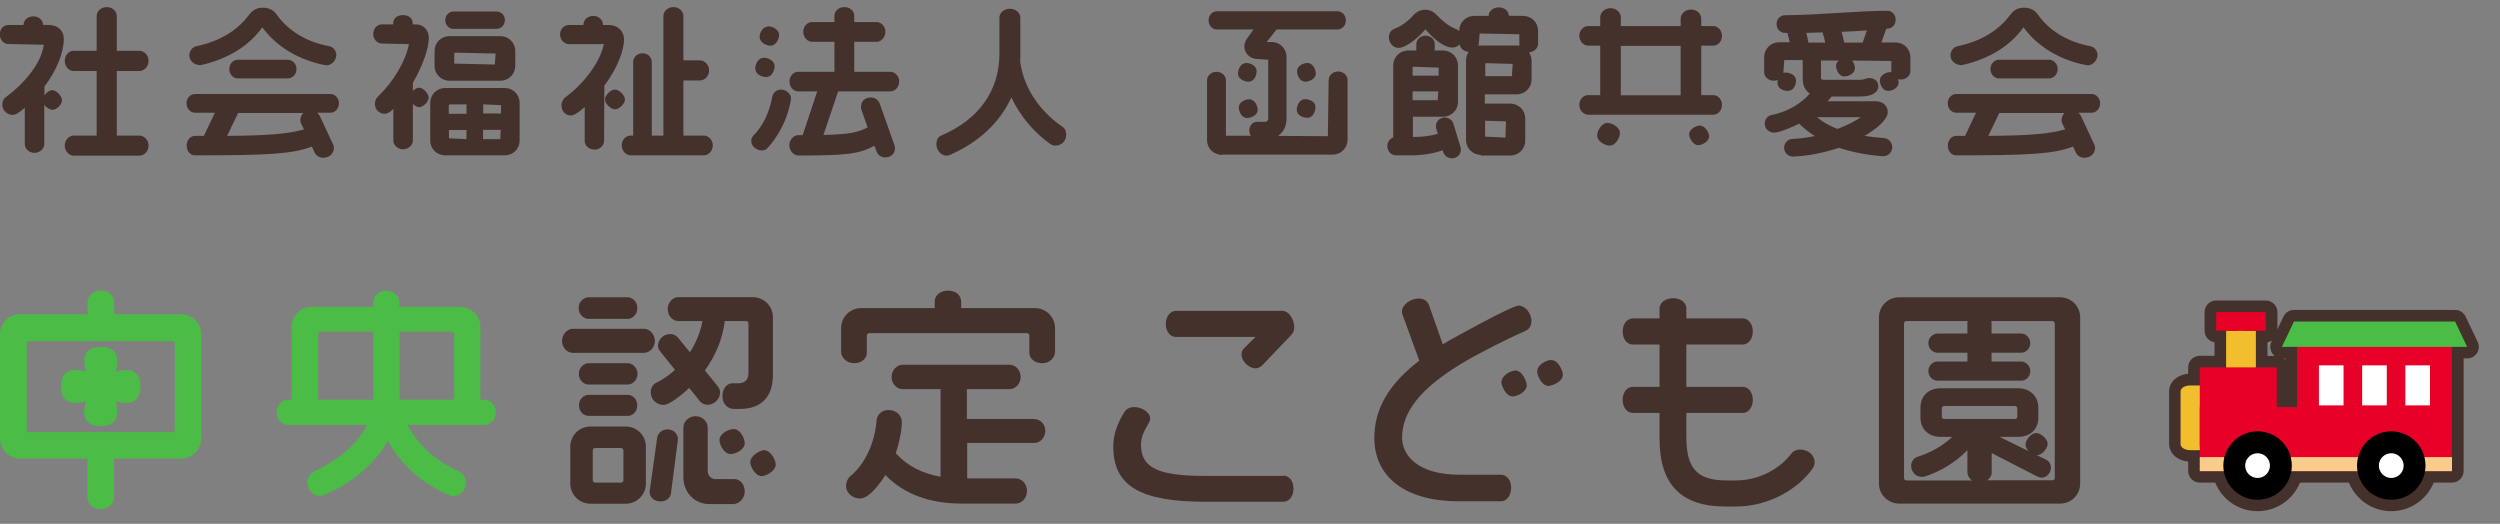 <svg width="210" height="44" viewBox="0 0 210 44" fill="none" xmlns="http://www.w3.org/2000/svg">
<rect x="0" y="0" width="210" height="44" fill="#808080" stroke="none"/>
<g clip-path="url(#clip0_3130_22491)">
<path d="M6.194 13.075C5.79 13.075 5.439 12.685 5.439 12.232C5.439 11.777 5.777 11.388 6.194 11.388H8.12V5.966H6.194C5.777 5.966 5.439 5.576 5.439 5.109C5.439 4.642 5.777 4.266 6.194 4.266H8.12V1.347C8.12 0.932 8.497 0.595 8.966 0.595C9.434 0.595 9.812 0.932 9.812 1.347V4.266H11.712C12.076 4.266 12.479 4.603 12.479 5.109C12.479 5.615 12.089 5.966 11.712 5.966H9.812V11.388H11.712C12.076 11.388 12.479 11.726 12.479 12.232C12.479 12.737 12.089 13.075 11.712 13.075H6.181H6.194ZM2.901 12.841C2.459 12.841 2.082 12.517 2.082 12.115V9.053C1.587 9.481 1.301 9.65 1.066 9.65C0.65 9.65 0.195 9.326 0.195 8.794C0.195 8.43 0.364 8.236 0.507 8.145C1.808 7.198 3.448 5.473 3.682 3.76L0.689 3.695C0.299 3.695 -0.014 3.332 -0.014 2.891C-0.014 2.398 0.338 2.1 0.689 2.1H1.977C1.977 1.736 2.29 1.373 2.797 1.373C3.305 1.373 3.617 1.736 3.617 2.087L4.099 2.1C4.853 2.1 5.361 2.567 5.361 3.254C5.361 4.422 4.762 5.914 3.734 7.263V8.015C3.89 7.782 4.151 7.574 4.372 7.574C4.749 7.574 5.205 8.08 5.205 8.404C5.205 8.781 4.775 9.222 4.411 9.222C4.19 9.222 3.89 9.04 3.721 8.807V12.115C3.708 12.504 3.331 12.841 2.888 12.841H2.901Z" fill="#45312B"/>
<path d="M27.172 13.256C26.847 13.256 26.56 13.088 26.43 12.815L26.196 12.309C24.569 12.945 22.435 13.049 16.384 13.049C15.98 13.049 15.681 12.698 15.681 12.231C15.681 11.764 15.993 11.414 16.384 11.414H17.125L18.049 9.468H16.384C15.993 9.468 15.668 9.118 15.668 8.677C15.668 8.236 15.993 7.898 16.384 7.898H27.771C28.148 7.898 28.473 8.249 28.473 8.677C28.473 9.105 28.148 9.468 27.771 9.468H26.651C26.743 9.559 26.821 9.663 26.886 9.792L28.005 12.192C28.005 12.192 28.031 12.27 28.044 12.322C28.07 12.569 27.992 12.802 27.836 12.971C27.68 13.152 27.445 13.243 27.198 13.243L27.172 13.256ZM19.078 11.414C22.539 11.388 24.231 11.245 25.532 10.869L25.272 10.337C25.272 10.337 25.246 10.246 25.233 10.208C25.207 9.948 25.285 9.702 25.441 9.533C25.454 9.52 25.467 9.507 25.48 9.494H20.002L19.064 11.44L19.078 11.414ZM19.976 6.588C19.585 6.588 19.26 6.238 19.26 5.797C19.26 5.356 19.585 5.018 19.976 5.018H24.192C24.53 5.018 24.908 5.33 24.908 5.797C24.908 6.264 24.543 6.588 24.192 6.588H19.976ZM27.367 5.485C25.103 5.057 23.216 3.916 22.032 2.294C20.913 3.877 19.091 4.979 16.852 5.472H16.839C16.293 5.472 15.902 5.096 15.902 4.655C15.902 4.279 16.163 3.942 16.501 3.877C18.375 3.501 19.936 2.579 20.899 1.269C21.147 0.945 21.459 0.646 22.084 0.646C22.76 0.646 23.086 0.997 23.268 1.256C24.231 2.605 25.78 3.539 27.654 3.877C27.992 3.942 28.252 4.266 28.252 4.629C28.252 5.018 27.901 5.472 27.458 5.485C27.458 5.485 27.406 5.485 27.38 5.485H27.367Z" fill="#45312B"/>
<path d="M37.401 13.049C36.698 13.049 36.139 12.504 36.139 11.803V8.651C36.139 7.95 36.685 7.392 37.401 7.392H42.398C43.101 7.392 43.648 7.937 43.648 8.651V11.803C43.648 12.504 43.101 13.049 42.398 13.049H37.401ZM42.021 11.686L42.06 10.908H40.576V11.686H42.021ZM37.713 11.621L39.184 11.686V10.921H37.713V11.634V11.621ZM42.086 9.546V8.832L40.589 8.767V9.533H42.086V9.546ZM39.184 9.546V8.767H37.765C37.765 8.767 37.7 8.793 37.7 8.845V9.559H39.171L39.184 9.546ZM33.861 12.543C33.38 12.543 33.041 12.166 33.041 11.816V9.157C32.794 9.39 32.56 9.559 32.313 9.559C31.909 9.559 31.493 9.26 31.493 8.716C31.493 8.482 31.584 8.262 31.74 8.119C33.067 6.847 34.043 5.187 34.356 3.708L32.065 3.656C31.727 3.656 31.35 3.332 31.35 2.852C31.35 2.372 31.714 2.047 32.065 2.047H33.028V1.931C33.028 1.606 33.315 1.269 33.848 1.269C34.382 1.269 34.668 1.593 34.668 1.931V2.047H34.928C35.566 2.047 36.022 2.527 36.022 3.189C36.022 4.071 35.488 5.576 34.681 6.951V7.639C34.837 7.483 35.02 7.366 35.189 7.366C35.566 7.366 36.008 7.872 36.008 8.197C36.008 8.521 35.579 9.001 35.202 9.001C35.032 9.001 34.837 8.884 34.681 8.729V11.816C34.681 12.153 34.343 12.543 33.861 12.543ZM37.765 6.783C37.063 6.783 36.503 6.238 36.503 5.524V4.292C36.503 3.591 37.05 3.033 37.765 3.033H42.021C42.724 3.033 43.283 3.578 43.283 4.292V5.524C43.283 6.225 42.737 6.783 42.021 6.783H37.765ZM38.221 4.422C38.221 4.422 38.156 4.447 38.156 4.499V5.343L41.565 5.42L41.63 4.499L38.221 4.422ZM38.065 2.424C37.752 2.424 37.401 2.125 37.401 1.697C37.401 1.269 37.739 0.971 38.065 0.971H41.734C42.06 0.971 42.411 1.243 42.411 1.697C42.411 2.086 42.099 2.424 41.734 2.424H38.065Z" fill="#45312B"/>
<path d="M52.979 13.049C52.576 13.049 52.224 12.66 52.224 12.206C52.224 11.752 52.563 11.388 52.979 11.388H53.187V5.187C53.187 4.85 53.487 4.474 53.981 4.474C54.437 4.474 54.749 4.837 54.749 5.187V11.388H55.725V1.334C55.725 0.984 56.063 0.595 56.571 0.595C57.078 0.595 57.404 0.971 57.404 1.334V5.07H58.796C59.161 5.07 59.564 5.408 59.564 5.914C59.564 6.42 59.174 6.757 58.796 6.757H57.404V11.388H59.122C59.525 11.388 59.876 11.764 59.876 12.206C59.876 12.647 59.538 13.049 59.122 13.049H52.979ZM49.96 12.569C49.453 12.569 49.114 12.206 49.114 11.855V8.988C48.411 9.624 48.112 9.702 47.943 9.702C47.5 9.702 47.162 9.326 47.162 8.846C47.162 8.573 47.305 8.301 47.526 8.145C48.802 7.224 50.35 5.434 50.728 3.708H47.774C47.422 3.695 47.045 3.371 47.045 2.891C47.045 2.411 47.422 2.1 47.774 2.1H49.01V2.061C49.01 1.71 49.322 1.334 49.843 1.334C50.272 1.334 50.65 1.659 50.65 2.061V2.1H51.144C51.886 2.1 52.42 2.606 52.42 3.319C52.42 4.097 51.99 5.563 50.767 7.185L50.741 11.855C50.741 12.193 50.403 12.569 49.947 12.569H49.96ZM51.665 9.183C51.3 9.183 50.819 8.716 50.819 8.353C50.819 7.976 51.326 7.522 51.652 7.522C52.003 7.522 52.498 8.002 52.498 8.353C52.498 8.703 52.029 9.183 51.665 9.183Z" fill="#45312B"/>
<path d="M74.386 13.23C74.048 13.23 73.749 13.036 73.645 12.75L73.449 12.245C72.148 12.945 71.068 13.062 67.073 13.062C66.669 13.062 66.305 12.66 66.305 12.206C66.305 11.752 66.656 11.349 67.073 11.349H67.424L68.647 7.678H67.047C66.643 7.678 66.318 7.302 66.318 6.835C66.318 6.394 66.643 6.03 67.047 6.03H70.092V3.514H68.218C67.867 3.514 67.476 3.176 67.476 2.67C67.476 2.164 67.853 1.853 68.218 1.853H70.092V1.321C70.092 0.971 70.404 0.595 70.938 0.595C71.38 0.595 71.758 0.919 71.758 1.321V1.853H73.632C73.983 1.853 74.373 2.177 74.373 2.67C74.373 3.163 73.996 3.514 73.632 3.514H71.758V6.03H74.79C75.141 6.03 75.532 6.355 75.532 6.835C75.532 7.341 75.154 7.678 74.79 7.678H70.404L69.168 11.336C71.198 11.284 72.031 11.155 72.877 10.701L72.33 9.131C72.304 8.794 72.382 8.573 72.538 8.417C72.695 8.262 72.903 8.184 73.137 8.184C73.54 8.184 73.801 8.443 73.892 8.69L75.167 12.283C75.206 12.608 75.141 12.815 74.985 12.971C74.829 13.14 74.621 13.217 74.373 13.217L74.386 13.23ZM63.975 12.634C63.559 12.634 63.103 12.296 63.103 11.855C63.103 11.661 63.169 11.505 63.286 11.388C64.053 10.636 64.652 9.416 64.873 8.106C64.912 7.834 65.212 7.522 65.602 7.522C66.045 7.522 66.448 7.886 66.448 8.275C66.149 10.221 65.225 11.596 64.496 12.413C64.379 12.556 64.184 12.647 63.975 12.647V12.634ZM64.366 6.471C63.923 6.471 63.442 6.199 63.442 5.758C63.442 5.382 63.689 4.85 64.158 4.85C64.535 4.85 65.069 5.096 65.069 5.563C65.069 5.94 64.821 6.471 64.366 6.471ZM64.73 3.838C64.34 3.838 63.806 3.553 63.806 3.099C63.806 2.735 64.093 2.216 64.561 2.216C64.925 2.216 65.446 2.502 65.446 2.943C65.446 3.254 65.199 3.838 64.73 3.838Z" fill="#45312B"/>
<path d="M79.526 13.075C79.058 13.075 78.654 12.633 78.654 12.128C78.654 11.661 78.876 11.466 79.058 11.388C82.207 10.052 83.951 7.613 83.951 4.525V1.477C83.951 1.075 84.341 0.737 84.823 0.737C85.304 0.737 85.708 1.062 85.708 1.477V4.616C85.708 4.798 85.708 4.979 85.695 5.135C85.942 7.237 87.23 9.274 89.248 10.649C89.521 10.83 89.56 11.116 89.56 11.31C89.56 11.907 89.104 12.231 88.662 12.231C88.493 12.231 88.35 12.18 88.232 12.102C86.866 11.142 85.708 9.766 84.953 8.184C84.003 10.272 82.233 11.946 79.799 13.01C79.773 13.01 79.63 13.062 79.604 13.062C79.578 13.062 79.552 13.062 79.513 13.062L79.526 13.075Z" fill="#45312B"/>
<path d="M102.653 13.01C101.95 13.01 101.391 12.465 101.391 11.765V6.744C101.391 6.407 101.703 6.031 102.184 6.031C102.666 6.031 102.978 6.394 102.978 6.744V11.402H105.087C104.995 11.298 104.943 11.142 104.943 10.96C104.943 10.558 105.217 10.234 105.568 10.234H106.271C106.401 10.234 106.531 10.117 106.531 9.987V5.019L105.646 4.954C104.943 4.954 104.527 4.422 104.527 3.903C104.527 3.67 104.605 3.436 104.748 3.242L105.295 2.476H102.224C101.833 2.476 101.521 2.139 101.521 1.711C101.521 1.283 101.833 0.945 102.224 0.945H112.348C112.739 0.945 113.051 1.283 113.051 1.711C113.051 2.139 112.739 2.476 112.348 2.476H107.234L106.401 3.527H106.804C107.507 3.527 108.067 4.072 108.067 4.785V9.987C108.067 10.61 107.793 11.129 107.351 11.415L111.541 11.44L111.606 6.718C111.606 6.381 111.919 6.005 112.4 6.005C112.882 6.005 113.194 6.368 113.194 6.718V11.739C113.194 12.439 112.647 12.984 111.945 12.984H102.666L102.653 13.01ZM104.735 9.91C104.293 9.91 104.058 9.339 104.058 9.027C104.058 8.586 104.579 8.34 104.93 8.34C105.386 8.34 105.646 8.872 105.646 9.235C105.646 9.663 105.113 9.91 104.735 9.91ZM109.81 9.897C109.459 9.897 108.926 9.689 108.926 9.222C108.926 8.846 109.173 8.327 109.628 8.327C109.98 8.327 110.5 8.534 110.5 8.989C110.5 9.365 110.292 9.897 109.81 9.897ZM109.628 6.861C109.199 6.861 108.952 6.342 108.952 5.979C108.952 5.538 109.472 5.291 109.823 5.291C110.279 5.291 110.526 5.81 110.526 6.186C110.526 6.614 109.993 6.861 109.628 6.861ZM104.878 6.861C104.514 6.861 103.993 6.627 103.993 6.186C103.993 5.823 104.215 5.291 104.683 5.291C105.047 5.291 105.555 5.525 105.555 5.966C105.555 6.407 105.321 6.861 104.878 6.861Z" fill="#45312B"/>
<path d="M121.951 13.296C121.573 13.296 121.313 13.036 121.235 12.79L121.183 12.621C120.48 12.881 119.491 13.049 118.58 13.049H117.253C116.915 13.049 116.537 12.751 116.537 12.271C116.537 11.934 116.745 11.648 117.032 11.544V5.499C117.032 4.798 117.578 4.241 118.294 4.241H118.971V3.696C118.971 3.319 119.322 2.995 119.751 2.995C120.181 2.995 120.519 3.307 120.519 3.696V4.241H121.209C121.912 4.241 122.471 4.785 122.471 5.499V8.548C122.471 9.248 121.925 9.806 121.209 9.806H118.684V11.505H118.762C119.504 11.505 120.207 11.415 120.78 11.233L120.623 10.74C120.597 10.442 120.675 10.247 120.806 10.104C120.949 9.962 121.144 9.871 121.339 9.871C121.743 9.871 122.016 10.13 122.081 10.377L122.706 12.427C122.732 12.738 122.654 12.932 122.51 13.075C122.367 13.218 122.172 13.296 121.964 13.296H121.951ZM120.767 8.418L120.819 7.678H118.658V8.418H120.767ZM120.845 6.355V5.681L118.723 5.603C118.723 5.603 118.658 5.629 118.658 5.681V6.355H120.832H120.845ZM124.41 13.01C123.708 13.01 123.148 12.465 123.148 11.765V5.084C123.148 4.811 123.226 4.565 123.369 4.357C122.979 4.344 122.654 4.059 122.601 3.722C122.458 3.89 122.263 3.994 122.016 3.994C121.183 3.994 120.259 3.073 119.738 2.463C119.309 2.969 118.216 4.02 117.461 4.02C116.993 4.02 116.667 3.566 116.667 3.138C116.667 2.801 116.836 2.528 117.123 2.424C117.695 2.204 118.255 1.802 118.684 1.322C118.958 0.997 119.322 0.816 119.725 0.816C120.22 0.816 120.545 1.101 120.754 1.322C121.105 1.698 121.665 2.204 122.302 2.437C122.406 2.476 122.497 2.541 122.575 2.619V2.593C122.575 1.892 123.122 1.335 123.838 1.335H125.048C125.048 0.932 125.425 0.621 125.894 0.621C126.428 0.621 126.74 0.971 126.74 1.322L127.937 1.335C128.64 1.335 129.199 1.879 129.199 2.593V3.683C129.199 4.02 128.887 4.37 128.432 4.396C128.575 4.604 128.653 4.85 128.653 5.123V6.667C128.653 7.367 128.106 7.925 127.391 7.925H124.723V8.703H126.857C127.56 8.703 128.119 9.248 128.119 9.962V11.817C128.119 12.517 127.573 13.062 126.857 13.062H124.371L124.41 13.01ZM124.762 11.479L126.454 11.557L126.506 10.195L124.749 10.143V11.479H124.762ZM127 6.394L127.065 5.369L124.827 5.304C124.827 5.304 124.762 5.317 124.762 5.369V6.394H127ZM124.215 3.696C124.215 3.696 124.215 3.787 124.202 3.838C124.267 3.838 124.332 3.825 124.41 3.825H127.43C127.495 3.825 127.573 3.825 127.638 3.838C127.638 3.799 127.625 3.761 127.625 3.709V2.878L124.293 2.814L124.215 3.696Z" fill="#45312B"/>
<path d="M135.213 12.232C134.835 12.232 134.159 11.881 134.159 11.375C134.159 10.999 134.523 10.325 135.031 10.325C135.395 10.325 136.072 10.675 136.072 11.168C136.072 11.531 135.733 12.232 135.213 12.232ZM142.644 12.193C142.214 12.193 141.889 11.596 141.889 11.284C141.889 10.83 142.513 10.545 142.787 10.545C143.203 10.545 143.568 11.116 143.568 11.453C143.568 11.855 143.008 12.193 142.644 12.193ZM133.404 9.637C133.053 9.637 132.662 9.3 132.662 8.807C132.662 8.314 133.04 7.989 133.404 7.989H134.419V3.838H133.404C133.053 3.838 132.662 3.501 132.662 3.008C132.662 2.515 133.04 2.19 133.404 2.19H134.419V1.451C134.419 1.036 134.809 0.686 135.278 0.686C135.798 0.686 136.15 1.075 136.15 1.451V2.19H141.173V1.568C141.173 1.204 141.511 0.802 142.045 0.802C142.579 0.802 142.904 1.191 142.904 1.568V2.19H143.906C144.309 2.19 144.648 2.554 144.648 3.008C144.648 3.462 144.322 3.838 143.906 3.838H142.904V7.989H143.906C144.309 7.989 144.648 8.353 144.648 8.807C144.648 9.261 144.322 9.637 143.906 9.637H133.417H133.404ZM141.173 8.002V3.851H136.15V8.002H141.173Z" fill="#45312B"/>
<path d="M150.556 13.14C150.218 13.14 149.866 12.841 149.866 12.4C149.866 11.985 150.218 11.674 150.543 11.674C151.181 11.648 151.818 11.557 152.443 11.427C151.948 11.116 151.519 10.766 151.129 10.389C150.608 10.649 149.476 11.142 149.02 11.142C148.643 11.142 148.24 10.857 148.24 10.389C148.24 9.974 148.526 9.715 148.799 9.663C150.101 9.404 151.246 8.755 152.027 7.86C151.649 7.613 151.428 7.185 151.428 6.64C151.428 6.64 151.428 5.071 151.428 5.045H149.879C149.879 5.045 149.801 6.108 149.801 6.121C149.853 6.108 149.905 6.095 149.97 6.095C150.4 6.095 150.868 6.329 150.868 6.77C150.868 7.133 150.66 7.639 150.179 7.639C149.762 7.639 149.307 7.406 149.307 6.965C149.307 6.887 149.307 6.809 149.333 6.718C149.229 6.757 149.111 6.783 148.994 6.783C148.565 6.783 148.188 6.459 148.188 6.069V4.811C148.188 4.111 148.734 3.553 149.45 3.553H150.335C150.283 3.293 150.218 3.021 150.14 2.761H149.905C149.58 2.761 149.229 2.463 149.229 2.022C149.229 1.581 149.58 1.282 149.905 1.282C151.428 1.269 153.042 1.166 154.59 1.075C155.983 0.984 157.414 0.906 158.546 0.906C158.924 0.906 159.236 1.244 159.236 1.646C159.236 2.048 158.963 2.372 158.624 2.398L158.442 2.424L158.039 3.566H159.223C159.926 3.566 160.472 4.111 160.472 4.824V5.966C160.472 6.355 160.121 6.679 159.679 6.679C159.6 6.679 159.509 6.679 159.431 6.653C159.47 6.757 159.483 6.861 159.483 6.939C159.483 7.367 158.963 7.639 158.598 7.639C158.156 7.639 157.909 7.107 157.909 6.744C157.909 6.329 158.429 6.057 158.781 6.057C158.807 6.057 158.846 6.057 158.872 6.057C158.872 6.031 158.872 5.122 158.872 5.122L155.579 5.084C155.735 5.278 155.814 5.551 155.814 5.732C155.814 6.173 155.28 6.42 154.916 6.42C154.46 6.42 154.226 5.836 154.226 5.525C154.226 5.33 154.33 5.187 154.473 5.084H152.964V6.485C152.964 6.614 152.964 6.705 153.224 6.705H156.191C156.399 6.705 156.633 6.653 156.829 6.575C156.868 6.562 156.92 6.549 156.959 6.549C157.479 6.549 157.779 6.835 157.779 7.25C157.779 7.782 157.206 8.106 156.295 8.106H153.861C153.731 8.262 153.627 8.392 153.51 8.508H157.583C158.078 8.508 158.572 8.82 158.572 9.417C158.572 10.052 157.622 10.831 156.62 11.414C157.089 11.492 157.622 11.544 158.247 11.596C158.624 11.622 158.95 11.959 158.95 12.361C158.95 12.764 158.611 13.127 158.195 13.127C156.829 13.023 155.592 12.79 154.486 12.413C153.107 12.867 151.792 13.114 150.556 13.153H150.543L150.556 13.14ZM152.625 9.845C153.081 10.234 153.653 10.558 154.343 10.831C155.215 10.506 155.931 10.117 156.308 9.845H152.625ZM156.464 3.579L156.816 2.554C156.139 2.606 155.423 2.645 154.694 2.671C154.772 2.956 154.851 3.267 154.916 3.579H156.477H156.464ZM153.315 3.579C153.263 3.306 153.198 3.021 153.094 2.722L151.727 2.761C151.805 3.021 151.857 3.306 151.909 3.579H153.302H153.315Z" fill="#45312B"/>
<path d="M175.112 13.256C174.786 13.256 174.5 13.088 174.37 12.815L174.136 12.309C172.509 12.945 170.375 13.049 164.323 13.049C163.92 13.049 163.62 12.698 163.62 12.231C163.62 11.764 163.933 11.414 164.323 11.414H165.065L165.989 9.468H164.323C163.933 9.468 163.607 9.118 163.607 8.677C163.607 8.236 163.933 7.898 164.323 7.898H175.71C176.088 7.898 176.413 8.249 176.413 8.677C176.413 9.105 176.088 9.468 175.71 9.468H174.591C174.682 9.559 174.76 9.663 174.825 9.792L175.944 12.192C175.944 12.192 175.97 12.27 175.983 12.322C176.009 12.569 175.931 12.802 175.775 12.971C175.619 13.152 175.385 13.243 175.138 13.243L175.112 13.256ZM167.017 11.414C170.479 11.388 172.17 11.245 173.472 10.869L173.212 10.337C173.212 10.337 173.186 10.246 173.173 10.208C173.146 9.948 173.225 9.702 173.381 9.533C173.394 9.52 173.407 9.507 173.42 9.494H167.941L167.004 11.44L167.017 11.414ZM167.915 6.588C167.525 6.588 167.199 6.238 167.199 5.797C167.199 5.356 167.525 5.018 167.915 5.018H172.131C172.47 5.018 172.847 5.33 172.847 5.797C172.847 6.264 172.483 6.588 172.131 6.588H167.915ZM175.307 5.485C173.042 5.057 171.155 3.916 169.971 2.294C168.852 3.877 167.03 4.979 164.792 5.472H164.779C164.232 5.472 163.842 5.096 163.842 4.655C163.842 4.279 164.102 3.942 164.44 3.877C166.314 3.501 167.876 2.579 168.839 1.269C169.086 0.945 169.399 0.646 170.023 0.646C170.7 0.646 171.025 0.997 171.207 1.256C172.17 2.605 173.719 3.539 175.593 3.877C175.931 3.942 176.192 4.266 176.192 4.629C176.192 5.018 175.84 5.472 175.398 5.485C175.398 5.485 175.346 5.485 175.32 5.485H175.307Z" fill="#45312B"/>
<path d="M15.226 26.398H9.591V25.386C9.591 24.906 9.149 24.4 8.485 24.4C7.821 24.4 7.353 24.919 7.353 25.386V26.398H1.705C0.742 26.398 0 27.151 0 28.098V36.816C0 37.776 0.755 38.515 1.705 38.515H7.34V41.784C7.34 42.264 7.795 42.77 8.472 42.77C9.149 42.77 9.578 42.251 9.578 41.784V38.515H15.213C16.163 38.515 16.905 37.763 16.905 36.816V28.098C16.905 27.138 16.163 26.398 15.213 26.398H15.226ZM14.68 36.076C14.68 36.18 14.614 36.297 14.471 36.297H2.46C2.316 36.297 2.251 36.18 2.251 36.076V28.863C2.251 28.733 2.329 28.655 2.46 28.655H14.471C14.601 28.655 14.68 28.733 14.68 28.863V36.076Z" fill="#4BBC46"/>
<path d="M40.719 33.572H40.355V27.475C40.355 26.515 39.6 25.775 38.65 25.775H33.548V25.373C33.548 24.919 33.106 24.413 32.455 24.413C31.805 24.413 31.349 24.906 31.349 25.373V25.775H26.196C25.233 25.775 24.491 26.528 24.491 27.475V33.572H24.166C23.723 33.572 23.229 34.013 23.229 34.636C23.229 35.258 23.723 35.687 24.166 35.687H30.841C30.087 37.217 28.538 38.593 26.43 39.566C26.066 39.734 25.818 40.136 25.818 40.551C25.818 41.2 26.352 41.641 26.846 41.641C26.937 41.641 27.041 41.628 27.159 41.589C29.514 40.642 31.466 38.995 32.572 37.049C33.731 39.086 35.513 40.655 37.726 41.589C37.843 41.667 37.986 41.667 38.077 41.667C38.585 41.667 39.144 41.226 39.144 40.577C39.144 40.136 38.897 39.747 38.494 39.566C36.594 38.722 35.097 37.347 34.225 35.687H40.719C41.174 35.687 41.656 35.258 41.656 34.636C41.656 34.013 41.174 33.572 40.719 33.572ZM31.349 33.572H26.729V28.072C26.729 27.942 26.807 27.864 26.937 27.864H31.362V33.572H31.349ZM38.142 33.572H33.561V27.864H37.947C38.077 27.864 38.155 27.942 38.155 28.072V33.572H38.142Z" fill="#4BBC46"/>
<path d="M52.55 35.829H49.609C48.646 35.829 47.904 36.581 47.904 37.529V40.616C47.904 41.563 48.672 42.316 49.609 42.316H52.55C53.5 42.316 54.255 41.55 54.255 40.616V37.529C54.255 36.569 53.5 35.829 52.55 35.829ZM52.368 40.318C52.368 40.422 52.303 40.538 52.16 40.538H49.999C49.856 40.538 49.791 40.422 49.791 40.318V37.853C49.791 37.736 49.856 37.632 49.999 37.632H52.16C52.303 37.632 52.368 37.749 52.368 37.853V40.318Z" fill="#45312B"/>
<path d="M52.745 33.17H49.44C49.049 33.17 48.633 33.507 48.633 34.052C48.633 34.597 49.049 34.934 49.44 34.934H52.745C53.123 34.934 53.526 34.597 53.526 34.052C53.526 33.507 53.123 33.17 52.745 33.17Z" fill="#45312B"/>
<path d="M49.451 26.787H52.718C53.108 26.787 53.538 26.437 53.538 25.866C53.538 25.334 53.108 24.971 52.718 24.971H49.451C49.048 24.971 48.605 25.334 48.605 25.866C48.605 26.437 49.048 26.787 49.451 26.787Z" fill="#45312B"/>
<path d="M54.084 29.641C54.527 29.641 55.008 29.239 55.008 28.642C55.008 28.045 54.54 27.617 54.084 27.617H48.111C47.681 27.617 47.213 28.045 47.213 28.642C47.213 29.239 47.681 29.641 48.111 29.641H54.084Z" fill="#45312B"/>
<path d="M54.671 32.988C54.671 33.624 55.218 34.013 55.725 34.013C56.285 34.013 57.43 33.027 57.899 32.586L58.77 33.676C58.901 33.87 59.174 34 59.434 34C59.994 34 60.488 33.52 60.488 32.975C60.488 32.794 60.423 32.625 60.319 32.482L59.213 31.12C60.137 29.823 60.71 28.409 60.879 26.969H62.649C62.766 26.969 62.87 27.034 62.87 27.176V31.263C62.87 31.924 62.597 32.197 61.946 32.197H61.503C61.1 32.197 60.684 32.599 60.684 33.287C60.684 33.974 61.178 34.35 61.633 34.35H62.154C63.95 34.35 64.926 33.339 64.926 31.483V26.657C64.926 25.698 64.171 24.958 63.195 24.958H56.988C56.558 24.958 56.09 25.347 56.09 25.97C56.09 26.593 56.558 26.969 56.988 26.969H59.005C58.849 27.851 58.484 28.772 57.951 29.589L56.936 28.344C56.779 28.162 56.545 28.058 56.298 28.058C55.686 28.058 55.27 28.578 55.27 29.032C55.27 29.187 55.335 29.369 55.439 29.498L56.701 31.068C56.233 31.496 55.725 31.847 55.218 32.106C54.866 32.236 54.658 32.56 54.658 32.962L54.671 32.988Z" fill="#45312B"/>
<path d="M52.731 30.511H49.439C49.049 30.511 48.619 30.874 48.619 31.406C48.619 31.938 49.049 32.301 49.439 32.301H52.731C53.122 32.301 53.551 31.938 53.551 31.406C53.551 30.874 53.122 30.511 52.731 30.511Z" fill="#45312B"/>
<path d="M56.115 36.062C55.581 36.062 55.256 36.413 55.204 36.763L54.566 41.317C54.566 41.771 54.957 42.121 55.49 42.121C56.024 42.121 56.336 41.758 56.362 41.433L56.948 36.893C56.948 36.504 56.623 36.075 56.128 36.075L56.115 36.062Z" fill="#45312B"/>
<path d="M61.646 36.037C61.164 36.037 60.435 36.439 60.435 36.971C60.435 37.373 60.826 38.139 61.373 38.139C61.841 38.139 62.557 37.749 62.557 37.218C62.557 36.816 62.166 36.037 61.633 36.037H61.646Z" fill="#45312B"/>
<path d="M64.197 37.815C63.78 37.815 63.025 38.32 63.025 38.813C63.025 39.215 63.455 39.994 63.975 39.994C64.366 39.994 65.16 39.54 65.16 39.021C65.16 38.619 64.717 37.815 64.184 37.815H64.197Z" fill="#45312B"/>
<path d="M61.66 40.24H60.059C59.76 40.24 59.447 39.968 59.447 39.578V35.894C59.447 35.44 59.031 34.96 58.419 34.96C57.873 34.96 57.404 35.401 57.404 35.894V40.097C57.404 41.356 58.354 42.342 59.565 42.342H61.595C62.102 42.342 62.558 41.849 62.558 41.291C62.558 40.694 62.18 40.24 61.673 40.24H61.66Z" fill="#45312B"/>
<path d="M86.88 35.193H81.219V32.689H84.811C85.253 32.689 85.735 32.274 85.735 31.665C85.735 31.055 85.266 30.64 84.811 30.64H75.818C75.376 30.64 74.894 31.055 74.894 31.665C74.894 32.274 75.363 32.689 75.818 32.689H79.007V40.045C77.406 39.76 76.209 39.124 75.246 38.073C75.506 37.282 75.753 36.192 75.753 35.453C75.753 34.817 75.194 34.441 74.647 34.441C74.101 34.441 73.723 34.752 73.632 35.284C73.502 37.191 72.656 38.994 71.42 40.006C71.198 40.201 71.068 40.512 71.068 40.81C71.068 41.472 71.68 41.874 72.24 41.874C73.033 41.874 73.983 40.525 74.374 39.902C75.922 41.498 78.083 42.302 80.79 42.302H85.331C85.787 42.302 86.268 41.874 86.268 41.239C86.268 40.603 85.787 40.188 85.331 40.188H81.245V37.204H86.906C87.335 37.204 87.804 36.802 87.804 36.192C87.804 35.582 87.335 35.206 86.906 35.206L86.88 35.193Z" fill="#45312B"/>
<path d="M86.893 25.879H80.738V25.347C80.738 24.802 80.282 24.413 79.645 24.413C78.981 24.413 78.513 24.802 78.513 25.347V25.879H72.357C71.394 25.879 70.652 26.631 70.652 27.578V29.55C70.652 30.004 71.095 30.51 71.746 30.51C72.344 30.51 72.813 30.134 72.813 29.654V28.188C72.813 28.058 72.943 27.981 73.06 27.981H86.256C86.36 27.981 86.464 28.046 86.464 28.188V29.654C86.464 30.069 86.867 30.51 87.557 30.51C88.195 30.51 88.624 30.017 88.624 29.55V27.578C88.624 26.619 87.87 25.879 86.919 25.879H86.893Z" fill="#45312B"/>
<path d="M107.649 26.113H98.787C98.292 26.113 97.928 26.58 97.928 27.215C97.928 27.851 98.292 28.305 98.787 28.305H105.463L104.5 29.252C104.317 29.434 104.291 29.589 104.291 29.797C104.291 30.342 104.903 30.939 105.463 30.939C105.671 30.939 105.866 30.848 106.035 30.679L108.443 28.162C108.625 27.981 108.716 27.76 108.716 27.501C108.716 26.826 108.287 26.1 107.649 26.1V26.113Z" fill="#45312B"/>
<path d="M107.818 39.98H101.259C98.578 39.98 97.133 39.669 96.405 38.942C96.027 38.566 95.845 38.034 95.845 37.347C95.845 36.659 96.157 36.127 96.379 35.738C96.522 35.505 96.613 35.323 96.613 35.154C96.613 34.622 95.884 34.194 95.285 34.194C94.804 34.194 94.557 34.428 94.44 34.622C93.802 35.673 93.516 36.555 93.516 37.515C93.516 40.811 95.754 42.147 101.259 42.147H107.792C108.299 42.147 108.651 41.693 108.651 41.044C108.651 40.395 108.299 39.954 107.792 39.954L107.818 39.98Z" fill="#45312B"/>
<path d="M127.561 25.672C126.962 25.672 121.757 28.591 121.705 28.617C121.536 28.721 121.367 28.824 121.197 28.928L120.026 25.607C119.948 25.413 119.74 25.075 119.167 25.075C118.53 25.075 117.762 25.568 117.762 26.178C117.762 26.282 117.788 26.372 117.814 26.437L119.219 30.29C116.643 32.275 115.445 34.351 115.445 36.777C115.445 40.111 118.1 42.109 122.538 42.109H126.078C126.572 42.109 126.936 41.616 126.936 40.967C126.936 40.344 126.572 39.877 126.078 39.877H122.616C119.037 39.877 117.775 38.204 117.775 36.764C117.775 34.584 119.349 32.612 122.733 30.563C124.047 29.758 126.572 28.474 128.134 27.799C128.459 27.657 128.641 27.358 128.641 26.969C128.641 26.308 128.108 25.672 127.574 25.672H127.561Z" fill="#45312B"/>
<path d="M130.305 30.238C129.941 30.238 129.121 30.602 129.121 31.211C129.121 31.497 129.472 32.418 130.084 32.418C130.084 32.418 130.097 32.418 130.11 32.418C130.344 32.392 131.281 32.093 131.281 31.471C131.281 31.159 130.904 30.251 130.331 30.251L130.305 30.238Z" fill="#45312B"/>
<path d="M127.299 31.12C126.948 31.12 126.115 31.509 126.115 32.145C126.141 32.352 126.454 33.3 127.065 33.3C127.456 33.3 128.249 32.897 128.249 32.365C128.249 32.093 127.898 31.12 127.286 31.12H127.299Z" fill="#45312B"/>
<path d="M151.179 37.762C150.828 37.762 150.529 37.983 150.399 38.19C149.631 39.189 147.978 40.357 145.805 40.357H145.05C142.577 40.357 141.653 39.371 141.653 36.724V34.688H146.377C146.872 34.688 147.236 34.221 147.236 33.585C147.236 32.949 146.872 32.495 146.377 32.495H141.653V28.941H146.377C146.872 28.941 147.236 28.461 147.236 27.838C147.236 27.215 146.872 26.748 146.377 26.748H141.653V25.905C141.653 25.412 141.172 25.049 140.547 25.049C139.922 25.049 139.402 25.412 139.402 25.905V26.748H137.164C136.669 26.748 136.305 27.202 136.305 27.838C136.305 28.474 136.669 28.941 137.164 28.941H139.402V32.495H137.164C136.669 32.495 136.305 32.949 136.305 33.585C136.305 34.221 136.669 34.688 137.164 34.688H139.402V36.854C139.402 40.694 141.211 42.549 144.946 42.549H145.792C148.746 42.549 151.179 40.928 152.272 39.332C152.377 39.176 152.429 39.008 152.429 38.826C152.429 38.307 151.986 37.762 151.179 37.762Z" fill="#45312B"/>
<path d="M173.03 24.971H159.535C158.572 24.971 157.83 25.723 157.83 26.67V40.616C157.83 41.55 158.598 42.303 159.535 42.303H173.03C173.993 42.303 174.735 41.563 174.735 40.616V26.67C174.735 25.71 173.98 24.971 173.03 24.971ZM172.614 40.136C172.614 40.279 172.497 40.344 172.392 40.344H166.927C167.161 40.188 167.304 39.941 167.304 39.656V38.06L171.143 40.032C171.26 40.084 171.377 40.123 171.494 40.123C171.95 40.123 172.275 39.695 172.275 39.306C172.275 39.072 172.223 38.8 171.859 38.605L171.091 38.229C171.091 38.229 171.091 38.229 171.104 38.229C171.547 38.229 172.002 37.671 172.002 37.269C172.002 36.867 171.416 36.374 171.039 36.374C170.61 36.374 170.141 36.958 170.141 37.347C170.141 37.541 170.258 37.749 170.427 37.905L167.968 36.698H169.516C170.544 36.698 171.221 36.05 171.221 35.09V34.246C171.221 33.286 170.518 32.612 169.516 32.612H163.023C161.994 32.612 161.318 33.26 161.318 34.246V35.09C161.318 36.05 162.007 36.698 163.023 36.698H163.986C163.27 37.399 162.177 38.035 161.136 38.346C160.771 38.45 160.537 38.748 160.537 39.137C160.537 39.578 160.875 40.058 161.422 40.058C161.487 40.058 161.578 40.058 161.669 40.032C163.01 39.604 164.311 38.8 165.261 37.814V39.669C165.261 39.916 165.404 40.188 165.651 40.357H160.16C160.042 40.357 159.938 40.292 159.938 40.149V27.176C159.938 27.033 160.055 26.968 160.16 26.968H165.287C165.261 27.033 165.261 27.111 165.261 27.176V28.019H162.749C162.385 28.019 161.981 28.344 161.981 28.824C161.981 29.304 162.385 29.628 162.749 29.628H165.261V30.367H162.749C162.385 30.367 161.981 30.692 161.981 31.172C161.981 31.652 162.372 31.976 162.749 31.976H169.803C170.154 31.976 170.544 31.665 170.544 31.172C170.544 30.718 170.154 30.367 169.803 30.367H167.291V29.628H169.803C170.154 29.628 170.544 29.291 170.544 28.824C170.544 28.357 170.154 28.019 169.803 28.019H167.291V27.176C167.291 27.111 167.291 27.046 167.265 26.968H172.379C172.484 26.968 172.601 27.033 172.601 27.176V40.149L172.614 40.136ZM163.322 35.193C163.192 35.193 163.114 35.116 163.114 34.986V34.311C163.114 34.181 163.192 34.104 163.322 34.104H169.243C169.373 34.104 169.451 34.181 169.451 34.311V34.986C169.451 35.116 169.373 35.193 169.243 35.193H163.322Z" fill="#45312B"/>
<path d="M8.459 33.831C8.459 33.831 5.348 29.122 8.472 29.135C11.595 29.148 8.459 33.831 8.459 33.831Z" fill="#4BBC46"/>
<path d="M8.472 31.094C8.472 31.094 11.582 35.803 8.459 35.79C5.336 35.777 8.472 31.094 8.472 31.094Z" fill="#4BBC46"/>
<path d="M7.092 32.456C7.092 32.456 11.816 29.356 11.803 32.469C11.79 35.583 7.092 32.456 7.092 32.456Z" fill="#4BBC46"/>
<path d="M9.838 32.47C9.838 32.47 5.114 35.57 5.127 32.457C5.14 29.343 9.838 32.47 9.838 32.47Z" fill="#4BBC46"/>
</g>
<g clip-path="url(#clip1_3130_22491)">
<path fill-rule="evenodd" clip-rule="evenodd" d="M185.185 26.216C185.185 25.679 185.622 25.243 186.161 25.243H190.326C190.865 25.243 191.302 25.679 191.302 26.216V27.661L191.813 26.59C191.974 26.25 192.317 26.035 192.694 26.035H206.228C206.605 26.035 206.948 26.25 207.11 26.59L208.125 28.717C208.269 29.019 208.247 29.372 208.069 29.655C207.89 29.937 207.578 30.108 207.243 30.108H206.944V39.565C206.944 40.103 206.507 40.538 205.968 40.538H204.432C203.859 41.931 202.494 42.938 200.867 42.938C199.257 42.938 197.877 41.945 197.308 40.538H193.201C192.628 41.931 191.263 42.938 189.636 42.938C188.026 42.938 186.646 41.945 186.077 40.538H184.782C184.243 40.538 183.806 40.103 183.806 39.565V38.767C183.484 38.74 183.167 38.643 182.896 38.472C182.596 38.282 182.205 37.892 182.205 37.295V32.871C182.205 32.275 182.587 31.881 182.903 31.685C183.176 31.516 183.492 31.425 183.806 31.4V30.86C183.806 30.323 184.243 29.887 184.782 29.887H186.018V28.748C185.547 28.679 185.185 28.275 185.185 27.786V26.216ZM187.765 27.189C187.894 27.354 187.97 27.561 187.97 27.786V30.86C187.97 31.398 187.533 31.833 186.994 31.833H185.758V32.365C185.758 32.903 185.321 33.338 184.782 33.338H184.157V36.828H184.782C185.321 36.828 185.758 37.264 185.758 37.801V38.592H186.812C187.291 38.592 187.699 38.939 187.775 39.41C187.922 40.31 188.705 40.992 189.636 40.992C190.571 40.992 191.354 40.303 191.511 39.399C191.592 38.933 191.998 38.592 192.473 38.592H198.043C198.522 38.592 198.93 38.939 199.006 39.41C199.152 40.31 199.936 40.992 200.867 40.992C201.802 40.992 202.585 40.303 202.742 39.399C202.823 38.933 203.229 38.592 203.704 38.592H204.992V29.135C204.992 28.685 205.298 28.307 205.714 28.195L205.612 27.98H193.311L193.208 28.195C193.624 28.307 193.93 28.685 193.93 29.135V34.194C193.93 34.732 193.493 35.167 192.954 35.167H191.25C190.711 35.167 190.274 34.732 190.274 34.194V31.846H189.493C188.954 31.846 188.517 31.411 188.517 30.873V27.786C188.517 27.561 188.593 27.354 188.722 27.189H187.765ZM190.469 28.748V29.901H191.076C190.99 29.833 190.914 29.75 190.854 29.655C190.675 29.372 190.654 29.019 190.798 28.717L190.851 28.606C190.737 28.679 190.608 28.728 190.469 28.748ZM191.852 30.108C191.898 30.144 191.94 30.183 191.978 30.226V30.108H191.852Z" fill="#45312B"/>
<path d="M186.877 37.308C186.877 37.58 186.512 37.814 186.07 37.814H183.975C183.532 37.814 183.168 37.593 183.168 37.308V32.884C183.168 32.599 183.532 32.378 183.975 32.378H186.07C186.512 32.378 186.877 32.599 186.877 32.884V37.308Z" fill="#F2BE2D"/>
<path d="M189.493 27.786H186.994V32.041H189.493V27.786Z" fill="#F2BE2D"/>
<path d="M190.325 26.216H186.16V27.786H190.325V26.216Z" fill="#E70028"/>
<path d="M205.968 34.194H184.781V39.578H205.968V34.194Z" fill="#E70028"/>
<path d="M205.968 38.398H184.781V39.578H205.968V38.398Z" fill="#F9CC8C"/>
<path d="M191.249 30.86H184.781V37.516H191.249V30.86Z" fill="#E70028"/>
<path d="M192.512 39.111C192.512 40.694 191.223 41.978 189.636 41.978C188.048 41.978 186.76 40.694 186.76 39.111C186.76 37.529 188.048 36.231 189.636 36.231C191.223 36.231 192.512 37.516 192.512 39.111Z" fill="black"/>
<path d="M190.676 39.111C190.676 39.682 190.207 40.149 189.635 40.149C189.062 40.149 188.594 39.682 188.594 39.111C188.594 38.54 189.062 38.073 189.635 38.073C190.207 38.073 190.676 38.54 190.676 39.111Z" fill="white"/>
<path d="M205.967 27.786H192.953V37.801H205.967V27.786Z" fill="#E70028"/>
<path d="M207.242 29.135H191.678L192.693 27.008H206.227L207.242 29.135Z" fill="#4BBC46"/>
<path d="M196.858 30.691H194.789V34.051H196.858V30.691Z" fill="white"/>
<path d="M200.489 30.691H198.42V34.051H200.489V30.691Z" fill="white"/>
<path d="M204.12 30.691H202.051V34.051H204.12V30.691Z" fill="white"/>
<path d="M203.742 39.111C203.742 40.694 202.454 41.978 200.866 41.978C199.279 41.978 197.99 40.694 197.99 39.111C197.99 37.529 199.279 36.231 200.866 36.231C202.454 36.231 203.742 37.516 203.742 39.111Z" fill="black"/>
<path d="M201.906 39.111C201.906 39.682 201.438 40.149 200.865 40.149C200.293 40.149 199.824 39.682 199.824 39.111C199.824 38.54 200.293 38.073 200.865 38.073C201.438 38.073 201.906 38.54 201.906 39.111Z" fill="white"/>
</g>
<defs>
<clipPath id="clip0_3130_22491">
<rect width="209.039" height="42.759" fill="white" transform="translate(0 0.595)"/>
</clipPath>
<clipPath id="clip1_3130_22491">
<rect width="26.027" height="17.708" fill="white" transform="translate(182.191 25.243)"/>
</clipPath>
</defs>
</svg>
